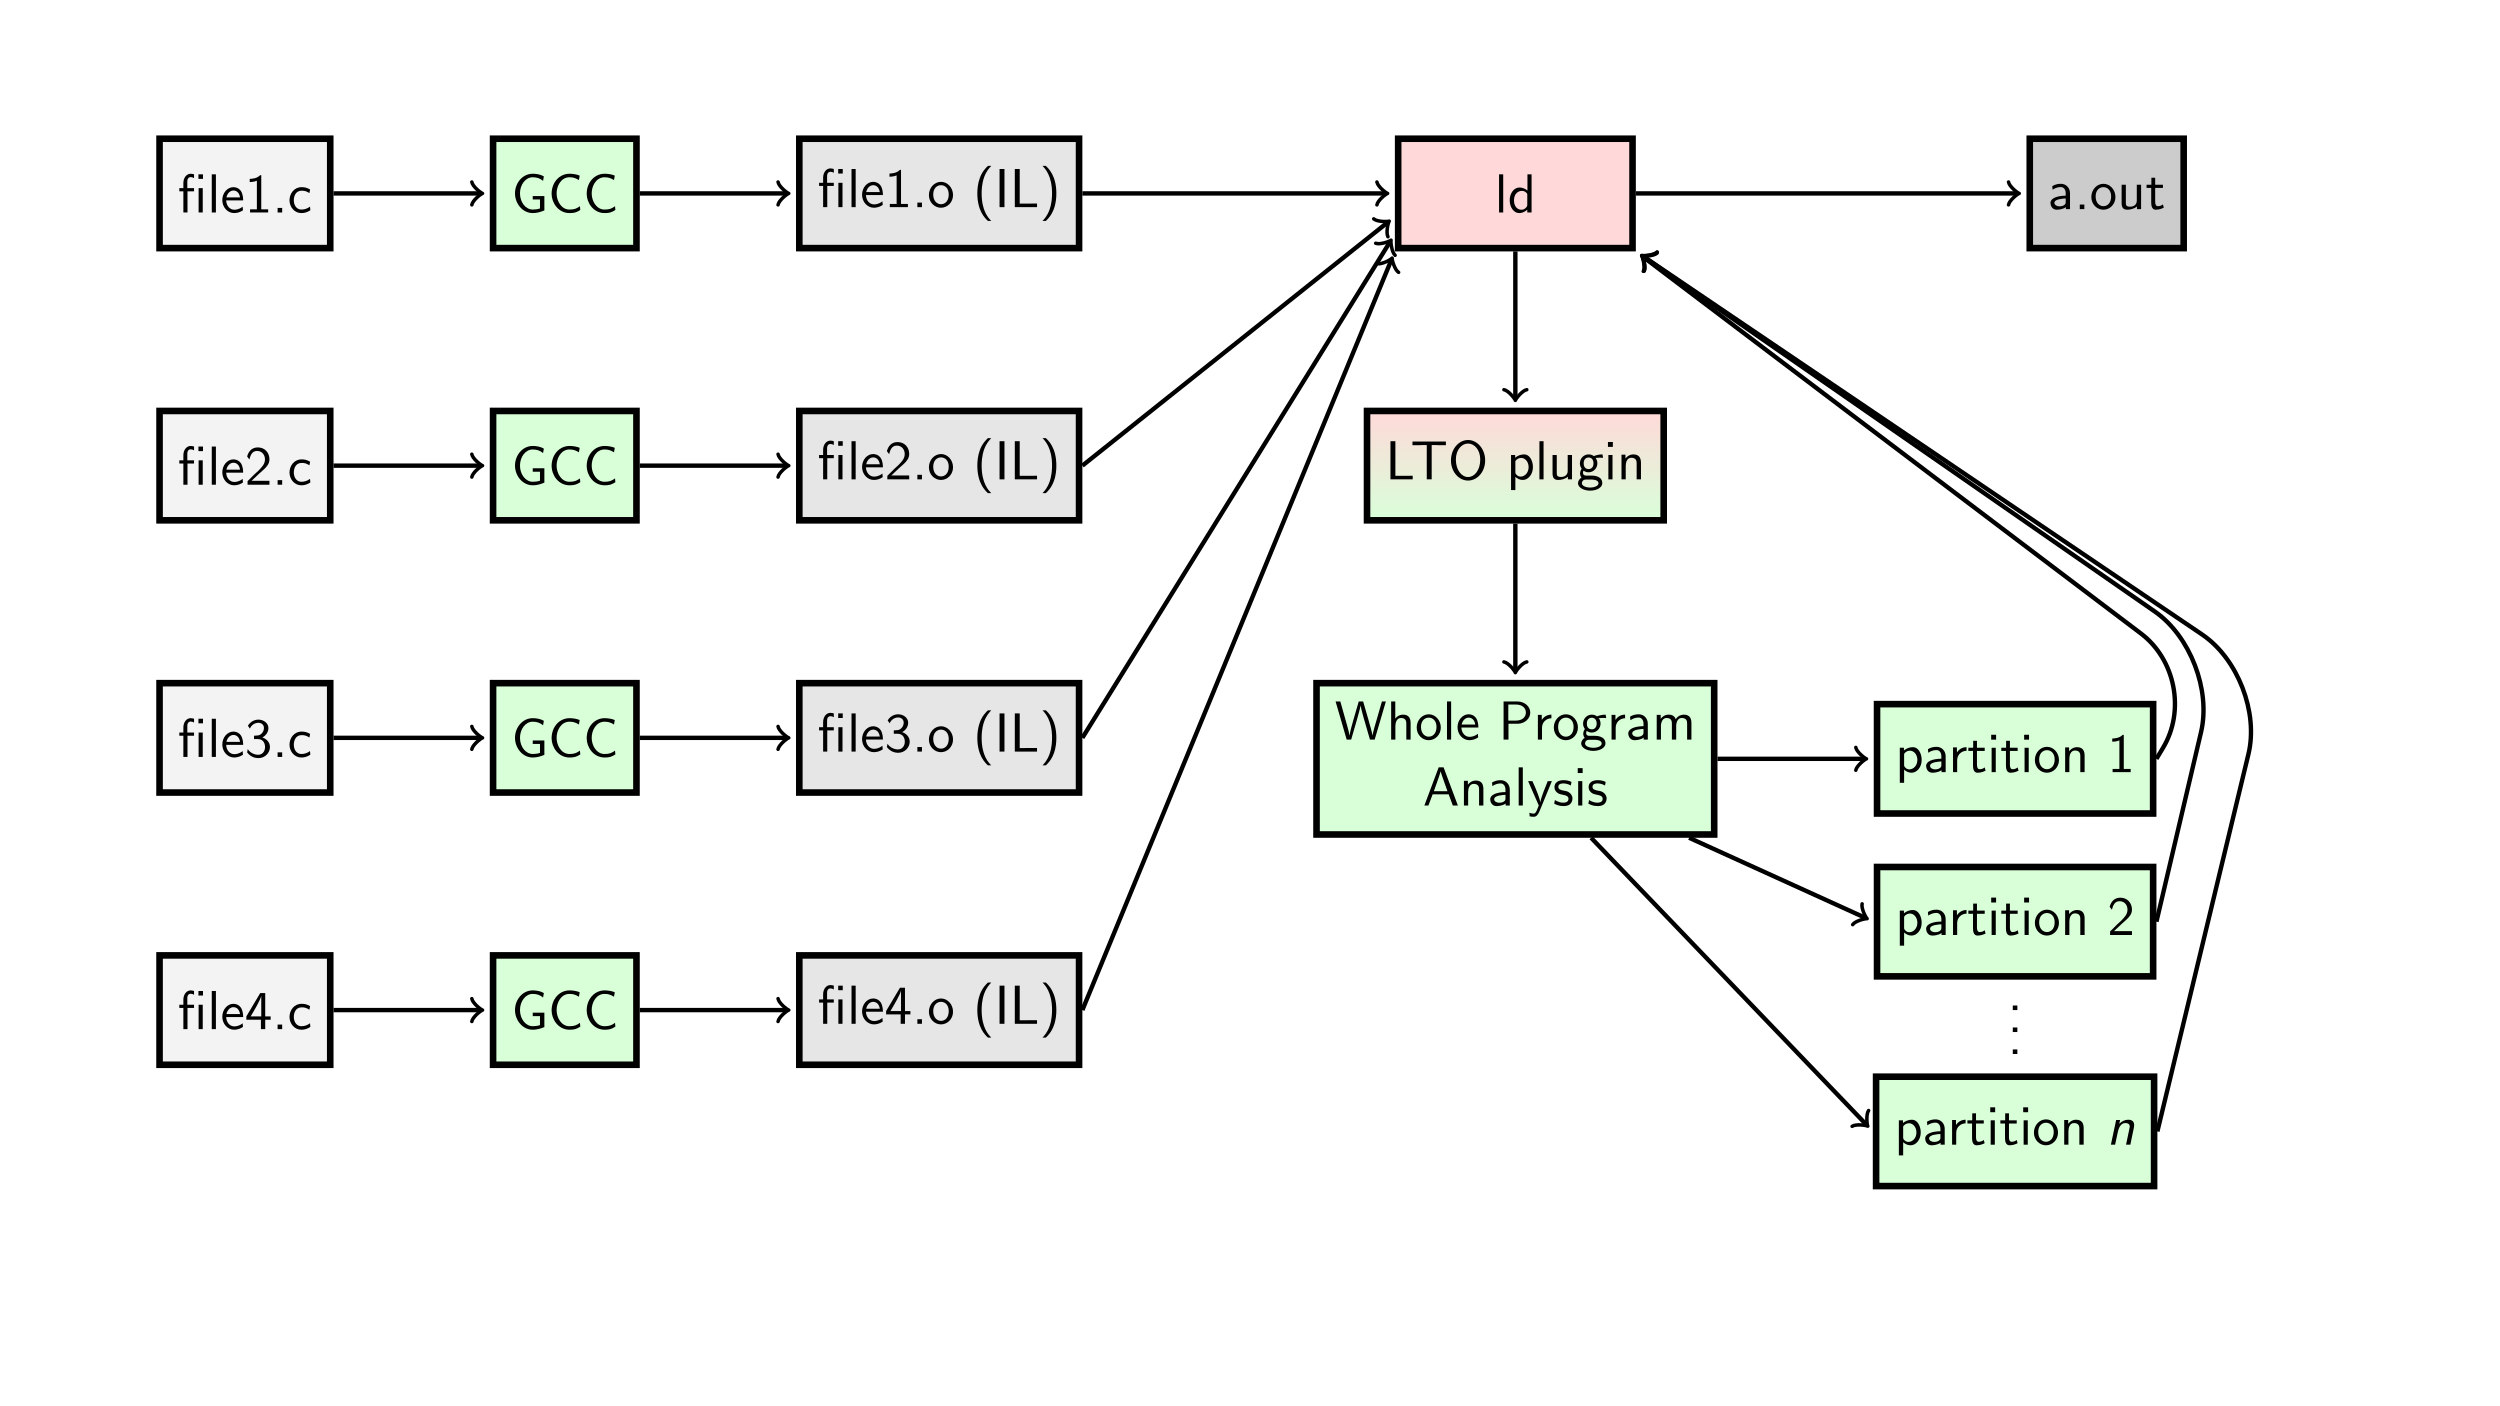 <?xml version="1.0" encoding="UTF-8"?>
<svg xmlns="http://www.w3.org/2000/svg" xmlns:xlink="http://www.w3.org/1999/xlink" width="453.543" height="255.118" viewBox="0 0 453.543 255.118">
<rect x="0" y="0" width="453.543" height="255.118" fill="#808080" stroke="none"/>
<defs>
<g>
<g id="glyph-0-0">
</g>
<g id="glyph-0-1">
<path d="M 4.562 -6.922 L 3.734 -6.922 L 3.734 -6.094 L 4.562 -6.094 Z M 4.516 -4.422 L 3.766 -4.422 L 3.766 0 L 4.516 0 Z M 1.75 -3.844 L 2.938 -3.844 L 2.938 -4.422 L 1.719 -4.422 L 1.719 -5.625 C 1.719 -6.266 2.078 -6.422 2.328 -6.422 C 2.547 -6.422 2.766 -6.344 2.938 -6.234 L 2.938 -6.922 C 2.875 -6.938 2.625 -7.031 2.328 -7.031 C 1.594 -7.031 1 -6.328 1 -5.328 L 1 -4.422 L 0.266 -4.422 L 0.266 -3.844 L 1 -3.844 L 1 0 L 1.75 0 Z M 1.75 -3.844 "/>
</g>
<g id="glyph-0-2">
<path d="M 1.562 -6.922 L 0.812 -6.922 L 0.812 0 L 1.562 0 Z M 1.562 -6.922 "/>
</g>
<g id="glyph-0-3">
<path d="M 4.125 -2.188 C 4.125 -2.516 4.109 -3.266 3.734 -3.875 C 3.312 -4.484 2.719 -4.594 2.359 -4.594 C 1.25 -4.594 0.344 -3.531 0.344 -2.25 C 0.344 -0.938 1.312 0.109 2.5 0.109 C 3.125 0.109 3.703 -0.125 4.094 -0.406 L 4.031 -1.062 C 3.406 -0.531 2.734 -0.5 2.516 -0.5 C 1.719 -0.5 1.078 -1.203 1.047 -2.188 Z M 1.094 -2.734 C 1.25 -3.484 1.781 -3.984 2.359 -3.984 C 2.875 -3.984 3.422 -3.656 3.562 -2.734 Z M 1.094 -2.734 "/>
</g>
<g id="glyph-0-4">
<path d="M 2.984 -6.766 L 2.781 -6.766 C 2.188 -6.156 1.359 -6.125 0.891 -6.094 L 0.891 -5.516 C 1.219 -5.531 1.688 -5.547 2.188 -5.766 L 2.188 -0.578 L 0.953 -0.578 L 0.953 0 L 4.234 0 L 4.234 -0.578 L 2.984 -0.578 Z M 2.984 -6.766 "/>
</g>
<g id="glyph-0-5">
<path d="M 1.797 -0.828 L 0.969 -0.828 L 0.969 0 L 1.797 0 Z M 1.797 -0.828 "/>
</g>
<g id="glyph-0-6">
<path d="M 4.094 -4.172 C 3.5 -4.5 3.156 -4.594 2.547 -4.594 C 1.172 -4.594 0.359 -3.391 0.359 -2.219 C 0.359 -0.984 1.266 0.109 2.516 0.109 C 3.047 0.109 3.594 -0.031 4.141 -0.406 L 4.078 -1.062 C 3.562 -0.672 3.031 -0.531 2.516 -0.531 C 1.688 -0.531 1.141 -1.25 1.141 -2.219 C 1.141 -3 1.5 -3.953 2.562 -3.953 C 3.078 -3.953 3.422 -3.875 3.969 -3.516 Z M 4.094 -4.172 "/>
</g>
<g id="glyph-0-7">
<path d="M 1.734 -1.875 L 0.5 -0.641 L 0.5 0 L 4.469 0 L 4.469 -0.703 L 2.656 -0.703 C 2.547 -0.703 2.422 -0.703 2.297 -0.703 L 1.219 -0.703 C 1.531 -0.984 2.297 -1.719 2.609 -2.016 C 2.797 -2.188 3.297 -2.609 3.484 -2.797 C 3.938 -3.234 4.469 -3.766 4.469 -4.609 C 4.469 -5.766 3.672 -6.766 2.359 -6.766 C 1.219 -6.766 0.656 -5.984 0.422 -5.125 C 0.531 -4.953 0.594 -4.891 0.609 -4.859 C 0.625 -4.844 0.734 -4.719 0.828 -4.578 C 1.031 -5.344 1.312 -6.125 2.219 -6.125 C 3.156 -6.125 3.656 -5.375 3.656 -4.594 C 3.656 -3.75 3.094 -3.188 2.5 -2.578 Z M 1.734 -1.875 "/>
</g>
<g id="glyph-0-8">
<path d="M 0.922 -5.125 C 1.203 -5.828 1.859 -6.188 2.469 -6.188 C 2.984 -6.188 3.469 -5.875 3.469 -5.25 C 3.469 -4.641 3.062 -4.047 2.453 -3.906 C 2.391 -3.891 2.375 -3.891 1.672 -3.844 L 1.672 -3.234 L 2.375 -3.234 C 3.453 -3.234 3.672 -2.297 3.672 -1.797 C 3.672 -1.031 3.203 -0.391 2.438 -0.391 C 1.75 -0.391 0.969 -0.734 0.531 -1.422 L 0.422 -0.812 C 1.141 0.125 2.062 0.219 2.469 0.219 C 3.672 0.219 4.562 -0.75 4.562 -1.797 C 4.562 -2.703 3.859 -3.312 3.188 -3.531 C 3.938 -3.938 4.281 -4.609 4.281 -5.25 C 4.281 -6.094 3.453 -6.766 2.469 -6.766 C 1.703 -6.766 0.984 -6.359 0.562 -5.656 Z M 0.922 -5.125 "/>
</g>
<g id="glyph-0-9">
<path d="M 3.703 -1.703 L 4.688 -1.703 L 4.688 -2.312 L 3.703 -2.312 L 3.703 -6.547 L 2.797 -6.547 L 0.281 -2.312 L 0.281 -1.703 L 2.922 -1.703 L 2.922 0 L 3.703 0 Z M 1.062 -2.312 C 1.578 -3.172 2.984 -5.531 2.984 -6.094 L 2.984 -2.312 Z M 1.062 -2.312 "/>
</g>
<g id="glyph-0-10">
<path d="M 5.984 -2.984 L 3.875 -2.984 L 3.875 -2.359 L 5.188 -2.359 L 5.188 -0.734 C 4.797 -0.594 4.312 -0.531 3.891 -0.531 C 2.578 -0.531 1.562 -1.859 1.562 -3.469 C 1.562 -5.031 2.547 -6.391 3.875 -6.391 C 4.672 -6.391 5.25 -6.156 5.75 -5.734 L 5.891 -6.547 C 5.328 -6.891 4.562 -7.031 3.891 -7.031 C 1.969 -7.031 0.656 -5.297 0.656 -3.469 C 0.656 -1.656 1.984 0.109 3.891 0.109 C 4.641 0.109 5.312 -0.094 5.984 -0.375 Z M 5.984 -2.984 "/>
</g>
<g id="glyph-0-11">
<path d="M 5.797 -1.141 C 5.219 -0.75 4.875 -0.531 3.891 -0.531 C 2.453 -0.531 1.562 -2.031 1.562 -3.469 C 1.562 -4.828 2.375 -6.391 3.906 -6.391 C 4.609 -6.391 5.062 -6.219 5.609 -5.875 L 5.75 -6.688 C 5.328 -6.891 4.562 -7.031 3.922 -7.031 C 2.078 -7.031 0.656 -5.469 0.656 -3.375 C 0.656 -1.797 1.844 0.109 3.922 0.109 C 4.828 0.109 5.219 -0.047 5.859 -0.453 Z M 5.797 -1.141 "/>
</g>
<g id="glyph-0-12">
<path d="M 4.672 -2.188 C 4.672 -3.531 3.672 -4.594 2.5 -4.594 C 1.266 -4.594 0.297 -3.5 0.297 -2.188 C 0.297 -0.875 1.312 0.109 2.484 0.109 C 3.672 0.109 4.672 -0.891 4.672 -2.188 Z M 2.484 -0.531 C 1.797 -0.531 1.078 -1.094 1.078 -2.297 C 1.078 -3.5 1.828 -3.984 2.484 -3.984 C 3.188 -3.984 3.891 -3.469 3.891 -2.297 C 3.891 -1.109 3.219 -0.531 2.484 -0.531 Z M 2.484 -0.531 "/>
</g>
<g id="glyph-0-13">
<path d="M 2.703 -7.484 C 2.375 -7.172 1.719 -6.562 1.25 -5.344 C 0.859 -4.281 0.781 -3.219 0.781 -2.5 C 0.781 0.734 2.219 2.047 2.703 2.5 L 3.312 2.5 C 2.828 2.016 1.562 0.734 1.562 -2.5 C 1.562 -3.047 1.594 -4.219 2 -5.391 C 2.406 -6.547 2.984 -7.141 3.312 -7.484 Z M 2.703 -7.484 "/>
</g>
<g id="glyph-0-14">
<path d="M 1.828 -6.922 L 0.938 -6.922 L 0.938 0 L 1.828 0 Z M 1.828 -6.922 "/>
</g>
<g id="glyph-0-15">
<path d="M 1.828 -6.922 L 0.938 -6.922 L 0.938 0 L 4.969 0 L 4.969 -0.656 C 4.094 -0.641 3.203 -0.641 2.312 -0.641 L 1.828 -0.641 Z M 1.828 -6.922 "/>
</g>
<g id="glyph-0-16">
<path d="M 1.172 2.5 C 1.484 2.188 2.156 1.578 2.609 0.359 C 3.016 -0.703 3.078 -1.766 3.078 -2.5 C 3.078 -5.719 1.641 -7.031 1.172 -7.484 L 0.562 -7.484 C 1.031 -7 2.297 -5.719 2.297 -2.5 C 2.297 -1.938 2.266 -0.766 1.859 0.406 C 1.453 1.562 0.891 2.156 0.562 2.5 Z M 1.172 2.5 "/>
</g>
<g id="glyph-0-17">
<path d="M 4.328 -6.922 L 3.578 -6.922 L 3.578 -3.984 C 3.047 -4.422 2.5 -4.531 2.125 -4.531 C 1.141 -4.531 0.359 -3.5 0.359 -2.219 C 0.359 -0.906 1.125 0.109 2.078 0.109 C 2.406 0.109 2.984 0.016 3.547 -0.516 L 3.547 0 L 4.328 0 Z M 3.547 -1.391 C 3.547 -1.25 3.531 -1.062 3.219 -0.781 C 2.984 -0.578 2.734 -0.5 2.484 -0.5 C 1.859 -0.5 1.141 -0.969 1.141 -2.203 C 1.141 -3.516 2 -3.922 2.578 -3.922 C 3.031 -3.922 3.328 -3.703 3.547 -3.375 Z M 3.547 -1.391 "/>
</g>
<g id="glyph-0-18">
<path d="M 3.844 -6.219 L 4.719 -6.219 C 4.844 -6.219 4.969 -6.203 5.078 -6.203 L 6.422 -6.203 L 6.422 -6.859 L 0.359 -6.859 L 0.359 -6.203 L 1.688 -6.203 C 1.812 -6.203 1.938 -6.219 2.047 -6.219 L 2.953 -6.219 L 2.953 0 L 3.844 0 Z M 3.844 -6.219 "/>
</g>
<g id="glyph-0-19">
<path d="M 6.766 -3.438 C 6.766 -5.531 5.328 -7.141 3.672 -7.141 C 1.969 -7.141 0.562 -5.516 0.562 -3.438 C 0.562 -1.328 2.031 0.219 3.656 0.219 C 5.328 0.219 6.766 -1.344 6.766 -3.438 Z M 3.672 -0.422 C 2.5 -0.422 1.453 -1.672 1.453 -3.594 C 1.453 -5.406 2.547 -6.5 3.656 -6.5 C 4.812 -6.5 5.875 -5.375 5.875 -3.594 C 5.875 -1.641 4.812 -0.422 3.672 -0.422 Z M 3.672 -0.422 "/>
</g>
<g id="glyph-0-20">
<path d="M 1.594 -0.453 C 1.906 -0.172 2.344 0.109 2.938 0.109 C 3.906 0.109 4.781 -0.875 4.781 -2.219 C 4.781 -3.422 4.156 -4.531 3.203 -4.531 C 2.609 -4.531 2.031 -4.328 1.562 -3.938 L 1.562 -4.422 L 0.812 -4.422 L 0.812 1.938 L 1.594 1.938 Z M 1.594 -3.312 C 1.828 -3.672 2.219 -3.891 2.656 -3.891 C 3.406 -3.891 4 -3.141 4 -2.219 C 4 -1.203 3.297 -0.5 2.547 -0.5 C 2.156 -0.5 1.891 -0.703 1.688 -0.969 C 1.594 -1.109 1.594 -1.141 1.594 -1.312 Z M 1.594 -3.312 "/>
</g>
<g id="glyph-0-21">
<path d="M 4.344 -4.422 L 3.562 -4.422 L 3.562 -1.531 C 3.562 -0.781 3 -0.438 2.359 -0.438 C 1.656 -0.438 1.578 -0.703 1.578 -1.125 L 1.578 -4.422 L 0.812 -4.422 L 0.812 -1.094 C 0.812 -0.375 1.031 0.109 1.859 0.109 C 2.391 0.109 3.094 -0.047 3.594 -0.484 L 3.594 0 L 4.344 0 Z M 4.344 -4.422 "/>
</g>
<g id="glyph-0-22">
<path d="M 3.516 -3.891 C 3.734 -3.891 4 -3.938 4.25 -3.938 C 4.422 -3.938 4.812 -3.906 4.828 -3.906 L 4.719 -4.531 C 4.031 -4.531 3.453 -4.344 3.156 -4.219 C 2.938 -4.391 2.609 -4.531 2.203 -4.531 C 1.344 -4.531 0.625 -3.812 0.625 -2.906 C 0.625 -2.547 0.75 -2.188 0.953 -1.922 C 0.656 -1.516 0.656 -1.125 0.656 -1.078 C 0.656 -0.812 0.75 -0.531 0.922 -0.312 C 0.406 -0.016 0.281 0.453 0.281 0.703 C 0.281 1.453 1.266 2.047 2.484 2.047 C 3.703 2.047 4.688 1.469 4.688 0.703 C 4.688 -0.688 3.031 -0.688 2.641 -0.688 L 1.766 -0.688 C 1.641 -0.688 1.188 -0.688 1.188 -1.219 C 1.188 -1.328 1.219 -1.484 1.297 -1.578 C 1.5 -1.422 1.828 -1.281 2.203 -1.281 C 3.094 -1.281 3.797 -2.031 3.797 -2.906 C 3.797 -3.391 3.578 -3.766 3.469 -3.906 Z M 2.203 -1.859 C 1.828 -1.859 1.312 -2.078 1.312 -2.906 C 1.312 -3.734 1.828 -3.969 2.203 -3.969 C 2.625 -3.969 3.094 -3.688 3.094 -2.906 C 3.094 -2.141 2.625 -1.859 2.203 -1.859 Z M 2.656 0.031 C 2.875 0.031 4 0.031 4 0.719 C 4 1.156 3.312 1.484 2.5 1.484 C 1.688 1.484 0.984 1.172 0.984 0.703 C 0.984 0.672 0.984 0.031 1.75 0.031 Z M 2.656 0.031 "/>
</g>
<g id="glyph-0-23">
<path d="M 1.625 -6.781 L 0.734 -6.781 L 0.734 -5.891 L 1.625 -5.891 Z M 1.562 -4.422 L 0.812 -4.422 L 0.812 0 L 1.562 0 Z M 1.562 -4.422 "/>
</g>
<g id="glyph-0-24">
<path d="M 4.344 -2.969 C 4.344 -3.625 4.188 -4.531 2.969 -4.531 C 2.078 -4.531 1.578 -3.859 1.531 -3.781 L 1.531 -4.484 L 0.812 -4.484 L 0.812 0 L 1.578 0 L 1.578 -2.438 C 1.578 -3.094 1.828 -3.922 2.594 -3.922 C 3.547 -3.922 3.562 -3.219 3.562 -2.906 L 3.562 0 L 4.344 0 Z M 4.344 -2.969 "/>
</g>
<g id="glyph-0-25">
<path d="M 9.266 -6.922 L 8.547 -6.922 L 7.641 -3.781 C 7.375 -2.906 6.891 -1.219 6.844 -0.719 C 6.844 -0.734 6.781 -1.25 6.125 -3.516 L 5.141 -6.922 L 4.344 -6.922 L 3.438 -3.812 C 3.219 -3.047 2.719 -1.297 2.672 -0.734 L 2.656 -0.734 C 2.625 -1.141 2.359 -2.109 2.266 -2.438 L 1.797 -4.109 L 1 -6.922 L 0.141 -6.922 L 2.156 0 L 2.969 0 L 3.969 -3.453 C 4.172 -4.188 4.609 -5.672 4.672 -6.188 C 4.719 -5.891 4.953 -4.938 5.219 -4 L 6.375 0 L 7.234 0 Z M 9.266 -6.922 "/>
</g>
<g id="glyph-0-26">
<path d="M 4.344 -2.969 C 4.344 -3.625 4.188 -4.531 2.969 -4.531 C 2.359 -4.531 1.875 -4.234 1.562 -3.812 L 1.562 -6.922 L 0.812 -6.922 L 0.812 0 L 1.578 0 L 1.578 -2.438 C 1.578 -3.094 1.828 -3.922 2.594 -3.922 C 3.547 -3.922 3.562 -3.219 3.562 -2.906 L 3.562 0 L 4.344 0 Z M 4.344 -2.969 "/>
</g>
<g id="glyph-0-27">
<path d="M 3.516 -2.875 C 4.75 -2.875 5.797 -3.781 5.797 -4.906 C 5.797 -5.969 4.812 -6.922 3.438 -6.922 L 0.953 -6.922 L 0.953 0 L 1.844 0 L 1.844 -2.875 Z M 3.219 -6.359 C 4.312 -6.359 5 -5.75 5 -4.906 C 5 -4.109 4.359 -3.453 3.219 -3.453 L 1.812 -3.453 L 1.812 -6.359 Z M 3.219 -6.359 "/>
</g>
<g id="glyph-0-28">
<path d="M 1.562 -2.141 C 1.562 -3.125 2.281 -3.844 3.266 -3.875 L 3.266 -4.531 C 2.375 -4.531 1.828 -4.031 1.516 -3.578 L 1.516 -4.484 L 0.812 -4.484 L 0.812 0 L 1.562 0 Z M 1.562 -2.141 "/>
</g>
<g id="glyph-0-29">
<path d="M 3.984 -2.875 C 3.984 -3.891 3.25 -4.594 2.328 -4.594 C 1.688 -4.594 1.234 -4.438 0.766 -4.172 L 0.828 -3.516 C 1.344 -3.875 1.844 -4 2.328 -4 C 2.797 -4 3.203 -3.609 3.203 -2.875 L 3.203 -2.438 C 1.703 -2.422 0.438 -2 0.438 -1.125 C 0.438 -0.703 0.703 0.109 1.578 0.109 C 1.719 0.109 2.656 0.094 3.234 -0.359 L 3.234 0 L 3.984 0 Z M 3.203 -1.312 C 3.203 -1.125 3.203 -0.875 2.859 -0.688 C 2.578 -0.516 2.188 -0.5 2.078 -0.5 C 1.609 -0.5 1.156 -0.734 1.156 -1.141 C 1.156 -1.844 2.766 -1.906 3.203 -1.938 Z M 3.203 -1.312 "/>
</g>
<g id="glyph-0-30">
<path d="M 7.109 -2.969 C 7.109 -3.641 6.953 -4.531 5.734 -4.531 C 5.141 -4.531 4.625 -4.25 4.25 -3.719 C 4 -4.469 3.297 -4.531 2.984 -4.531 C 2.266 -4.531 1.797 -4.125 1.531 -3.766 L 1.531 -4.484 L 0.812 -4.484 L 0.812 0 L 1.578 0 L 1.578 -2.438 C 1.578 -3.125 1.859 -3.922 2.594 -3.922 C 3.516 -3.922 3.562 -3.281 3.562 -2.906 L 3.562 0 L 4.344 0 L 4.344 -2.438 C 4.344 -3.125 4.609 -3.922 5.359 -3.922 C 6.281 -3.922 6.328 -3.281 6.328 -2.906 L 6.328 0 L 7.109 0 Z M 7.109 -2.969 "/>
</g>
<g id="glyph-0-31">
<path d="M 3.766 -6.922 L 2.875 -6.922 L 0.281 0 L 1.016 0 L 1.781 -2.031 L 4.688 -2.031 L 5.438 0 L 6.359 0 Z M 4.469 -2.594 L 2 -2.594 L 2.641 -4.391 C 2.844 -4.984 3.156 -5.828 3.234 -6.203 C 3.266 -6.062 3.328 -5.812 3.562 -5.156 Z M 4.469 -2.594 "/>
</g>
<g id="glyph-0-32">
<path d="M 4.453 -4.422 L 3.703 -4.422 C 2.406 -1.25 2.375 -0.797 2.375 -0.562 L 2.359 -0.562 C 2.297 -1.234 1.5 -3.094 1.469 -3.188 L 0.922 -4.422 L 0.141 -4.422 L 2.078 0 C 1.953 0.312 1.75 0.812 1.719 0.891 C 1.453 1.469 1.281 1.469 1.141 1.469 C 0.984 1.469 0.672 1.438 0.375 1.312 L 0.422 1.969 C 0.641 2.016 0.922 2.047 1.141 2.047 C 1.5 2.047 1.859 1.922 2.266 0.906 Z M 4.453 -4.422 "/>
</g>
<g id="glyph-0-33">
<path d="M 3.422 -4.281 C 2.906 -4.516 2.5 -4.594 1.984 -4.594 C 1.734 -4.594 0.328 -4.594 0.328 -3.297 C 0.328 -2.797 0.625 -2.484 0.875 -2.297 C 1.172 -2.078 1.391 -2.031 1.938 -1.922 C 2.297 -1.859 2.875 -1.734 2.875 -1.203 C 2.875 -0.516 2.094 -0.516 1.938 -0.516 C 1.141 -0.516 0.578 -0.891 0.406 -1 L 0.281 -0.328 C 0.594 -0.172 1.141 0.109 1.953 0.109 C 2.141 0.109 2.688 0.109 3.109 -0.203 C 3.422 -0.453 3.594 -0.844 3.594 -1.281 C 3.594 -1.828 3.219 -2.156 3.203 -2.188 C 2.812 -2.547 2.547 -2.609 2.047 -2.688 C 1.5 -2.797 1.031 -2.906 1.031 -3.391 C 1.031 -4 1.75 -4 1.891 -4 C 2.203 -4 2.734 -3.969 3.297 -3.625 Z M 3.422 -4.281 "/>
</g>
<g id="glyph-0-34">
<path d="M 1.75 -3.844 L 3.156 -3.844 L 3.156 -4.422 L 1.75 -4.422 L 1.75 -5.688 L 1.062 -5.688 L 1.062 -4.422 L 0.188 -4.422 L 0.188 -3.844 L 1.031 -3.844 L 1.031 -1.188 C 1.031 -0.594 1.172 0.109 1.859 0.109 C 2.547 0.109 3.062 -0.141 3.312 -0.266 L 3.156 -0.859 C 2.891 -0.641 2.578 -0.531 2.25 -0.531 C 1.891 -0.531 1.75 -0.828 1.75 -1.359 Z M 1.75 -3.844 "/>
</g>
<g id="glyph-1-0">
</g>
<g id="glyph-1-1">
<path d="M 4.969 -3.031 C 5.031 -3.312 5.031 -3.391 5.031 -3.531 C 5.031 -4.141 4.734 -4.531 3.938 -4.531 C 3.312 -4.531 2.75 -4.234 2.328 -3.781 L 2.484 -4.484 L 1.766 -4.484 L 0.812 0 L 1.578 0 L 2.062 -2.266 C 2.297 -3.359 2.766 -3.922 3.422 -3.922 C 3.891 -3.922 4.234 -3.766 4.234 -3.266 C 4.234 -3.234 4.203 -3.078 4.203 -3.062 L 3.562 0 L 4.344 0 Z M 4.969 -3.031 "/>
</g>
</g>
<clipPath id="clip-0">
<path clip-rule="nonzero" d="M 0 0 L 453.543 0 L 453.543 255.117 L 0 255.117 Z M 0 0 "/>
</clipPath>
<clipPath id="clip-1">
<path clip-rule="nonzero" d="M 248 75 L 301.824 75 L 301.824 94 L 248 94 Z M 248 75 "/>
</clipPath>
<linearGradient id="linear-pattern-0" gradientUnits="userSpaceOnUse" x1="0" y1="25.003" x2="0" y2="74.997" gradientTransform="matrix(1.077, 0, 0, -0.397, 221.08, 104.32)">
<stop offset="0" stop-color="rgb(85.001%, 99.998%, 84.999%)" stop-opacity="1"/>
<stop offset="0.016" stop-color="rgb(85.117%, 99.881%, 84.999%)" stop-opacity="1"/>
<stop offset="0.031" stop-color="rgb(85.352%, 99.646%, 84.999%)" stop-opacity="1"/>
<stop offset="0.047" stop-color="rgb(85.585%, 99.413%, 84.999%)" stop-opacity="1"/>
<stop offset="0.062" stop-color="rgb(85.82%, 99.178%, 84.999%)" stop-opacity="1"/>
<stop offset="0.078" stop-color="rgb(86.053%, 98.944%, 84.999%)" stop-opacity="1"/>
<stop offset="0.094" stop-color="rgb(86.288%, 98.709%, 84.999%)" stop-opacity="1"/>
<stop offset="0.109" stop-color="rgb(86.523%, 98.476%, 84.999%)" stop-opacity="1"/>
<stop offset="0.125" stop-color="rgb(86.757%, 98.241%, 84.999%)" stop-opacity="1"/>
<stop offset="0.141" stop-color="rgb(86.992%, 98.006%, 84.999%)" stop-opacity="1"/>
<stop offset="0.156" stop-color="rgb(87.225%, 97.772%, 84.999%)" stop-opacity="1"/>
<stop offset="0.172" stop-color="rgb(87.46%, 97.537%, 84.999%)" stop-opacity="1"/>
<stop offset="0.188" stop-color="rgb(87.695%, 97.304%, 84.999%)" stop-opacity="1"/>
<stop offset="0.203" stop-color="rgb(87.929%, 97.069%, 84.999%)" stop-opacity="1"/>
<stop offset="0.219" stop-color="rgb(88.164%, 96.834%, 84.999%)" stop-opacity="1"/>
<stop offset="0.234" stop-color="rgb(88.397%, 96.6%, 84.999%)" stop-opacity="1"/>
<stop offset="0.25" stop-color="rgb(88.632%, 96.365%, 84.999%)" stop-opacity="1"/>
<stop offset="0.266" stop-color="rgb(88.866%, 96.132%, 84.999%)" stop-opacity="1"/>
<stop offset="0.281" stop-color="rgb(89.101%, 95.897%, 84.999%)" stop-opacity="1"/>
<stop offset="0.297" stop-color="rgb(89.336%, 95.663%, 84.999%)" stop-opacity="1"/>
<stop offset="0.312" stop-color="rgb(89.569%, 95.428%, 84.999%)" stop-opacity="1"/>
<stop offset="0.328" stop-color="rgb(89.804%, 95.193%, 84.999%)" stop-opacity="1"/>
<stop offset="0.344" stop-color="rgb(90.038%, 94.96%, 84.999%)" stop-opacity="1"/>
<stop offset="0.359" stop-color="rgb(90.273%, 94.725%, 84.999%)" stop-opacity="1"/>
<stop offset="0.375" stop-color="rgb(90.508%, 94.492%, 84.999%)" stop-opacity="1"/>
<stop offset="0.391" stop-color="rgb(90.741%, 94.257%, 84.999%)" stop-opacity="1"/>
<stop offset="0.406" stop-color="rgb(90.976%, 94.022%, 84.999%)" stop-opacity="1"/>
<stop offset="0.422" stop-color="rgb(91.209%, 93.788%, 84.999%)" stop-opacity="1"/>
<stop offset="0.438" stop-color="rgb(91.444%, 93.553%, 84.999%)" stop-opacity="1"/>
<stop offset="0.453" stop-color="rgb(91.678%, 93.32%, 84.999%)" stop-opacity="1"/>
<stop offset="0.469" stop-color="rgb(91.913%, 93.085%, 84.999%)" stop-opacity="1"/>
<stop offset="0.484" stop-color="rgb(92.148%, 92.851%, 84.999%)" stop-opacity="1"/>
<stop offset="0.5" stop-color="rgb(92.381%, 92.616%, 84.999%)" stop-opacity="1"/>
<stop offset="0.516" stop-color="rgb(92.616%, 92.381%, 84.999%)" stop-opacity="1"/>
<stop offset="0.531" stop-color="rgb(92.85%, 92.148%, 84.999%)" stop-opacity="1"/>
<stop offset="0.547" stop-color="rgb(93.085%, 91.913%, 84.999%)" stop-opacity="1"/>
<stop offset="0.562" stop-color="rgb(93.318%, 91.679%, 84.999%)" stop-opacity="1"/>
<stop offset="0.578" stop-color="rgb(93.553%, 91.444%, 84.999%)" stop-opacity="1"/>
<stop offset="0.594" stop-color="rgb(93.788%, 91.211%, 84.999%)" stop-opacity="1"/>
<stop offset="0.609" stop-color="rgb(94.022%, 90.976%, 84.999%)" stop-opacity="1"/>
<stop offset="0.625" stop-color="rgb(94.257%, 90.741%, 84.999%)" stop-opacity="1"/>
<stop offset="0.641" stop-color="rgb(94.49%, 90.508%, 84.999%)" stop-opacity="1"/>
<stop offset="0.656" stop-color="rgb(94.725%, 90.273%, 84.999%)" stop-opacity="1"/>
<stop offset="0.672" stop-color="rgb(94.96%, 90.039%, 84.999%)" stop-opacity="1"/>
<stop offset="0.688" stop-color="rgb(95.193%, 89.804%, 84.999%)" stop-opacity="1"/>
<stop offset="0.703" stop-color="rgb(95.428%, 89.569%, 84.999%)" stop-opacity="1"/>
<stop offset="0.719" stop-color="rgb(95.662%, 89.336%, 84.999%)" stop-opacity="1"/>
<stop offset="0.734" stop-color="rgb(95.897%, 89.101%, 84.999%)" stop-opacity="1"/>
<stop offset="0.75" stop-color="rgb(96.13%, 88.867%, 84.999%)" stop-opacity="1"/>
<stop offset="0.766" stop-color="rgb(96.365%, 88.632%, 84.999%)" stop-opacity="1"/>
<stop offset="0.781" stop-color="rgb(96.6%, 88.399%, 84.999%)" stop-opacity="1"/>
<stop offset="0.797" stop-color="rgb(96.834%, 88.164%, 84.999%)" stop-opacity="1"/>
<stop offset="0.812" stop-color="rgb(97.069%, 87.929%, 84.999%)" stop-opacity="1"/>
<stop offset="0.828" stop-color="rgb(97.302%, 87.695%, 84.999%)" stop-opacity="1"/>
<stop offset="0.844" stop-color="rgb(97.537%, 87.46%, 84.999%)" stop-opacity="1"/>
<stop offset="0.859" stop-color="rgb(97.772%, 87.227%, 84.999%)" stop-opacity="1"/>
<stop offset="0.875" stop-color="rgb(98.006%, 86.992%, 84.999%)" stop-opacity="1"/>
<stop offset="0.891" stop-color="rgb(98.241%, 86.757%, 84.999%)" stop-opacity="1"/>
<stop offset="0.906" stop-color="rgb(98.474%, 86.523%, 84.999%)" stop-opacity="1"/>
<stop offset="0.922" stop-color="rgb(98.709%, 86.288%, 84.999%)" stop-opacity="1"/>
<stop offset="0.938" stop-color="rgb(98.943%, 86.055%, 84.999%)" stop-opacity="1"/>
<stop offset="0.953" stop-color="rgb(99.178%, 85.82%, 84.999%)" stop-opacity="1"/>
<stop offset="0.969" stop-color="rgb(99.413%, 85.587%, 84.999%)" stop-opacity="1"/>
<stop offset="0.984" stop-color="rgb(99.646%, 85.352%, 84.999%)" stop-opacity="1"/>
<stop offset="1" stop-color="rgb(99.881%, 85.117%, 84.999%)" stop-opacity="1"/>
</linearGradient>
</defs>
<g clip-path="url(#clip-0)">
<path fill-rule="nonzero" fill="rgb(100%, 100%, 100%)" fill-opacity="1" d="M 0 255.117 L 453.543 255.117 L 453.543 0 L 0 0 Z M 0 255.117 "/>
</g>
<path fill-rule="nonzero" fill="rgb(95%, 95%, 95%)" fill-opacity="1" stroke-width="1.196" stroke-linecap="butt" stroke-linejoin="miter" stroke="rgb(0%, 0%, 0%)" stroke-opacity="1" stroke-miterlimit="10" d="M -15.482 -9.922 L 15.483 -9.922 L 15.483 9.922 L -15.482 9.922 Z M -15.482 -9.922 " transform="matrix(1, 0, 0, -1, 44.427, 35.09)"/>
<g fill="rgb(0%, 0%, 0%)" fill-opacity="1">
<use xlink:href="#glyph-0-1" x="32.265" y="38.549"/>
<use xlink:href="#glyph-0-2" x="37.606" y="38.549"/>
<use xlink:href="#glyph-0-3" x="39.986" y="38.549"/>
<use xlink:href="#glyph-0-4" x="44.413" y="38.549"/>
<use xlink:href="#glyph-0-5" x="49.395" y="38.549"/>
<use xlink:href="#glyph-0-6" x="52.162" y="38.549"/>
</g>
<path fill-rule="nonzero" fill="rgb(95%, 95%, 95%)" fill-opacity="1" stroke-width="1.196" stroke-linecap="butt" stroke-linejoin="miter" stroke="rgb(0%, 0%, 0%)" stroke-opacity="1" stroke-miterlimit="10" d="M -15.482 -59.305 L 15.483 -59.305 L 15.483 -39.465 L -15.482 -39.465 Z M -15.482 -59.305 " transform="matrix(1, 0, 0, -1, 44.427, 35.09)"/>
<g fill="rgb(0%, 0%, 0%)" fill-opacity="1">
<use xlink:href="#glyph-0-1" x="32.265" y="87.934"/>
<use xlink:href="#glyph-0-2" x="37.606" y="87.934"/>
<use xlink:href="#glyph-0-3" x="39.986" y="87.934"/>
<use xlink:href="#glyph-0-7" x="44.413" y="87.934"/>
<use xlink:href="#glyph-0-5" x="49.395" y="87.934"/>
<use xlink:href="#glyph-0-6" x="52.162" y="87.934"/>
</g>
<path fill-rule="nonzero" fill="rgb(95%, 95%, 95%)" fill-opacity="1" stroke-width="1.196" stroke-linecap="butt" stroke-linejoin="miter" stroke="rgb(0%, 0%, 0%)" stroke-opacity="1" stroke-miterlimit="10" d="M -15.482 -108.691 L 15.483 -108.691 L 15.483 -88.847 L -15.482 -88.847 Z M -15.482 -108.691 " transform="matrix(1, 0, 0, -1, 44.427, 35.09)"/>
<g fill="rgb(0%, 0%, 0%)" fill-opacity="1">
<use xlink:href="#glyph-0-1" x="32.265" y="137.318"/>
<use xlink:href="#glyph-0-2" x="37.606" y="137.318"/>
<use xlink:href="#glyph-0-3" x="39.986" y="137.318"/>
<use xlink:href="#glyph-0-8" x="44.413" y="137.318"/>
<use xlink:href="#glyph-0-5" x="49.395" y="137.318"/>
<use xlink:href="#glyph-0-6" x="52.162" y="137.318"/>
</g>
<path fill-rule="nonzero" fill="rgb(95%, 95%, 95%)" fill-opacity="1" stroke-width="1.196" stroke-linecap="butt" stroke-linejoin="miter" stroke="rgb(0%, 0%, 0%)" stroke-opacity="1" stroke-miterlimit="10" d="M -15.482 -158.078 L 15.483 -158.078 L 15.483 -138.234 L -15.482 -138.234 Z M -15.482 -158.078 " transform="matrix(1, 0, 0, -1, 44.427, 35.09)"/>
<g fill="rgb(0%, 0%, 0%)" fill-opacity="1">
<use xlink:href="#glyph-0-1" x="32.265" y="186.703"/>
<use xlink:href="#glyph-0-2" x="37.606" y="186.703"/>
<use xlink:href="#glyph-0-3" x="39.986" y="186.703"/>
<use xlink:href="#glyph-0-9" x="44.413" y="186.703"/>
<use xlink:href="#glyph-0-5" x="49.395" y="186.703"/>
<use xlink:href="#glyph-0-6" x="52.162" y="186.703"/>
</g>
<path fill-rule="nonzero" fill="rgb(84.999%, 100%, 84.999%)" fill-opacity="1" stroke-width="1.196" stroke-linecap="butt" stroke-linejoin="miter" stroke="rgb(0%, 0%, 0%)" stroke-opacity="1" stroke-miterlimit="10" d="M 45.026 -9.922 L 71.038 -9.922 L 71.038 9.922 L 45.026 9.922 Z M 45.026 -9.922 " transform="matrix(1, 0, 0, -1, 44.427, 35.09)"/>
<g fill="rgb(0%, 0%, 0%)" fill-opacity="1">
<use xlink:href="#glyph-0-10" x="92.773" y="38.549"/>
<use xlink:href="#glyph-0-11" x="99.415" y="38.549"/>
<use xlink:href="#glyph-0-11" x="105.78" y="38.549"/>
</g>
<path fill="none" stroke-width="0.797" stroke-linecap="butt" stroke-linejoin="miter" stroke="rgb(0%, 0%, 0%)" stroke-opacity="1" stroke-miterlimit="10" d="M 16.081 0 L 42.725 0 " transform="matrix(1, 0, 0, -1, 44.427, 35.09)"/>
<path fill="none" stroke-width="0.638" stroke-linecap="round" stroke-linejoin="round" stroke="rgb(0%, 0%, 0%)" stroke-opacity="1" stroke-miterlimit="10" d="M -1.554 2.07 C -1.425 1.297 0.001 0.129 0.388 0 C 0.001 -0.129 -1.425 -1.297 -1.554 -2.074 " transform="matrix(1, 0, 0, -1, 87.151, 35.09)"/>
<path fill-rule="nonzero" fill="rgb(84.999%, 100%, 84.999%)" fill-opacity="1" stroke-width="1.196" stroke-linecap="butt" stroke-linejoin="miter" stroke="rgb(0%, 0%, 0%)" stroke-opacity="1" stroke-miterlimit="10" d="M 45.026 -59.305 L 71.038 -59.305 L 71.038 -39.465 L 45.026 -39.465 Z M 45.026 -59.305 " transform="matrix(1, 0, 0, -1, 44.427, 35.09)"/>
<g fill="rgb(0%, 0%, 0%)" fill-opacity="1">
<use xlink:href="#glyph-0-10" x="92.773" y="87.934"/>
<use xlink:href="#glyph-0-11" x="99.415" y="87.934"/>
<use xlink:href="#glyph-0-11" x="105.78" y="87.934"/>
</g>
<path fill="none" stroke-width="0.797" stroke-linecap="butt" stroke-linejoin="miter" stroke="rgb(0%, 0%, 0%)" stroke-opacity="1" stroke-miterlimit="10" d="M 16.081 -49.387 L 42.725 -49.387 " transform="matrix(1, 0, 0, -1, 44.427, 35.09)"/>
<path fill="none" stroke-width="0.638" stroke-linecap="round" stroke-linejoin="round" stroke="rgb(0%, 0%, 0%)" stroke-opacity="1" stroke-miterlimit="10" d="M -1.554 2.073 C -1.425 1.295 0.001 0.131 0.388 -0.001 C 0.001 -0.13 -1.425 -1.294 -1.554 -2.072 " transform="matrix(1, 0, 0, -1, 87.151, 84.475)"/>
<path fill-rule="nonzero" fill="rgb(84.999%, 100%, 84.999%)" fill-opacity="1" stroke-width="1.196" stroke-linecap="butt" stroke-linejoin="miter" stroke="rgb(0%, 0%, 0%)" stroke-opacity="1" stroke-miterlimit="10" d="M 45.026 -108.691 L 71.038 -108.691 L 71.038 -88.847 L 45.026 -88.847 Z M 45.026 -108.691 " transform="matrix(1, 0, 0, -1, 44.427, 35.09)"/>
<g fill="rgb(0%, 0%, 0%)" fill-opacity="1">
<use xlink:href="#glyph-0-10" x="92.773" y="137.318"/>
<use xlink:href="#glyph-0-11" x="99.415" y="137.318"/>
<use xlink:href="#glyph-0-11" x="105.78" y="137.318"/>
</g>
<path fill="none" stroke-width="0.797" stroke-linecap="butt" stroke-linejoin="miter" stroke="rgb(0%, 0%, 0%)" stroke-opacity="1" stroke-miterlimit="10" d="M 16.081 -98.769 L 42.725 -98.769 " transform="matrix(1, 0, 0, -1, 44.427, 35.09)"/>
<path fill="none" stroke-width="0.638" stroke-linecap="round" stroke-linejoin="round" stroke="rgb(0%, 0%, 0%)" stroke-opacity="1" stroke-miterlimit="10" d="M -1.554 2.071 C -1.425 1.294 0.001 0.13 0.388 0.001 C 0.001 -0.128 -1.425 -1.296 -1.554 -2.073 " transform="matrix(1, 0, 0, -1, 87.151, 133.86)"/>
<path fill-rule="nonzero" fill="rgb(84.999%, 100%, 84.999%)" fill-opacity="1" stroke-width="1.196" stroke-linecap="butt" stroke-linejoin="miter" stroke="rgb(0%, 0%, 0%)" stroke-opacity="1" stroke-miterlimit="10" d="M 45.026 -158.078 L 71.038 -158.078 L 71.038 -138.234 L 45.026 -138.234 Z M 45.026 -158.078 " transform="matrix(1, 0, 0, -1, 44.427, 35.09)"/>
<g fill="rgb(0%, 0%, 0%)" fill-opacity="1">
<use xlink:href="#glyph-0-10" x="92.773" y="186.703"/>
<use xlink:href="#glyph-0-11" x="99.415" y="186.703"/>
<use xlink:href="#glyph-0-11" x="105.78" y="186.703"/>
</g>
<path fill="none" stroke-width="0.797" stroke-linecap="butt" stroke-linejoin="miter" stroke="rgb(0%, 0%, 0%)" stroke-opacity="1" stroke-miterlimit="10" d="M 16.081 -148.156 L 42.725 -148.156 " transform="matrix(1, 0, 0, -1, 44.427, 35.09)"/>
<path fill="none" stroke-width="0.638" stroke-linecap="round" stroke-linejoin="round" stroke="rgb(0%, 0%, 0%)" stroke-opacity="1" stroke-miterlimit="10" d="M -1.554 2.073 C -1.425 1.296 0.001 0.128 0.388 -0.001 C 0.001 -0.13 -1.425 -1.294 -1.554 -2.071 " transform="matrix(1, 0, 0, -1, 87.151, 183.245)"/>
<path fill-rule="nonzero" fill="rgb(89.999%, 89.999%, 89.999%)" fill-opacity="1" stroke-width="1.196" stroke-linecap="butt" stroke-linejoin="miter" stroke="rgb(0%, 0%, 0%)" stroke-opacity="1" stroke-miterlimit="10" d="M 100.581 -9.922 L 151.335 -9.922 L 151.335 9.922 L 100.581 9.922 Z M 100.581 -9.922 " transform="matrix(1, 0, 0, -1, 44.427, 35.09)"/>
<g fill="rgb(0%, 0%, 0%)" fill-opacity="1">
<use xlink:href="#glyph-0-1" x="148.328" y="37.581"/>
<use xlink:href="#glyph-0-2" x="153.669" y="37.581"/>
<use xlink:href="#glyph-0-3" x="156.049" y="37.581"/>
<use xlink:href="#glyph-0-4" x="160.476" y="37.581"/>
<use xlink:href="#glyph-0-5" x="165.458" y="37.581"/>
<use xlink:href="#glyph-0-12" x="168.225" y="37.581"/>
</g>
<g fill="rgb(0%, 0%, 0%)" fill-opacity="1">
<use xlink:href="#glyph-0-13" x="176.524" y="37.581"/>
<use xlink:href="#glyph-0-14" x="180.399" y="37.581"/>
<use xlink:href="#glyph-0-15" x="183.166" y="37.581"/>
<use xlink:href="#glyph-0-16" x="188.563" y="37.581"/>
</g>
<path fill="none" stroke-width="0.797" stroke-linecap="butt" stroke-linejoin="miter" stroke="rgb(0%, 0%, 0%)" stroke-opacity="1" stroke-miterlimit="10" d="M 71.635 0 L 98.28 0 " transform="matrix(1, 0, 0, -1, 44.427, 35.09)"/>
<path fill="none" stroke-width="0.638" stroke-linecap="round" stroke-linejoin="round" stroke="rgb(0%, 0%, 0%)" stroke-opacity="1" stroke-miterlimit="10" d="M -1.555 2.07 C -1.426 1.297 0 0.129 0.387 0 C 0 -0.129 -1.426 -1.297 -1.555 -2.074 " transform="matrix(1, 0, 0, -1, 142.707, 35.09)"/>
<path fill-rule="nonzero" fill="rgb(89.999%, 89.999%, 89.999%)" fill-opacity="1" stroke-width="1.196" stroke-linecap="butt" stroke-linejoin="miter" stroke="rgb(0%, 0%, 0%)" stroke-opacity="1" stroke-miterlimit="10" d="M 100.581 -59.305 L 151.335 -59.305 L 151.335 -39.465 L 100.581 -39.465 Z M 100.581 -59.305 " transform="matrix(1, 0, 0, -1, 44.427, 35.09)"/>
<g fill="rgb(0%, 0%, 0%)" fill-opacity="1">
<use xlink:href="#glyph-0-1" x="148.328" y="86.965"/>
<use xlink:href="#glyph-0-2" x="153.669" y="86.965"/>
<use xlink:href="#glyph-0-3" x="156.049" y="86.965"/>
<use xlink:href="#glyph-0-7" x="160.476" y="86.965"/>
<use xlink:href="#glyph-0-5" x="165.458" y="86.965"/>
<use xlink:href="#glyph-0-12" x="168.225" y="86.965"/>
</g>
<g fill="rgb(0%, 0%, 0%)" fill-opacity="1">
<use xlink:href="#glyph-0-13" x="176.524" y="86.965"/>
<use xlink:href="#glyph-0-14" x="180.399" y="86.965"/>
<use xlink:href="#glyph-0-15" x="183.166" y="86.965"/>
<use xlink:href="#glyph-0-16" x="188.563" y="86.965"/>
</g>
<path fill="none" stroke-width="0.797" stroke-linecap="butt" stroke-linejoin="miter" stroke="rgb(0%, 0%, 0%)" stroke-opacity="1" stroke-miterlimit="10" d="M 71.635 -49.387 L 98.28 -49.387 " transform="matrix(1, 0, 0, -1, 44.427, 35.09)"/>
<path fill="none" stroke-width="0.638" stroke-linecap="round" stroke-linejoin="round" stroke="rgb(0%, 0%, 0%)" stroke-opacity="1" stroke-miterlimit="10" d="M -1.555 2.073 C -1.426 1.295 0 0.131 0.387 -0.001 C 0 -0.13 -1.426 -1.294 -1.555 -2.072 " transform="matrix(1, 0, 0, -1, 142.707, 84.475)"/>
<path fill-rule="nonzero" fill="rgb(89.999%, 89.999%, 89.999%)" fill-opacity="1" stroke-width="1.196" stroke-linecap="butt" stroke-linejoin="miter" stroke="rgb(0%, 0%, 0%)" stroke-opacity="1" stroke-miterlimit="10" d="M 100.581 -108.691 L 151.335 -108.691 L 151.335 -88.847 L 100.581 -88.847 Z M 100.581 -108.691 " transform="matrix(1, 0, 0, -1, 44.427, 35.09)"/>
<g fill="rgb(0%, 0%, 0%)" fill-opacity="1">
<use xlink:href="#glyph-0-1" x="148.328" y="136.35"/>
<use xlink:href="#glyph-0-2" x="153.669" y="136.35"/>
<use xlink:href="#glyph-0-3" x="156.049" y="136.35"/>
<use xlink:href="#glyph-0-8" x="160.476" y="136.35"/>
<use xlink:href="#glyph-0-5" x="165.458" y="136.35"/>
<use xlink:href="#glyph-0-12" x="168.225" y="136.35"/>
</g>
<g fill="rgb(0%, 0%, 0%)" fill-opacity="1">
<use xlink:href="#glyph-0-13" x="176.524" y="136.35"/>
<use xlink:href="#glyph-0-14" x="180.399" y="136.35"/>
<use xlink:href="#glyph-0-15" x="183.166" y="136.35"/>
<use xlink:href="#glyph-0-16" x="188.563" y="136.35"/>
</g>
<path fill="none" stroke-width="0.797" stroke-linecap="butt" stroke-linejoin="miter" stroke="rgb(0%, 0%, 0%)" stroke-opacity="1" stroke-miterlimit="10" d="M 71.635 -98.769 L 98.28 -98.769 " transform="matrix(1, 0, 0, -1, 44.427, 35.09)"/>
<path fill="none" stroke-width="0.638" stroke-linecap="round" stroke-linejoin="round" stroke="rgb(0%, 0%, 0%)" stroke-opacity="1" stroke-miterlimit="10" d="M -1.555 2.071 C -1.426 1.294 0 0.13 0.387 0.001 C 0 -0.128 -1.426 -1.296 -1.555 -2.073 " transform="matrix(1, 0, 0, -1, 142.707, 133.86)"/>
<path fill-rule="nonzero" fill="rgb(89.999%, 89.999%, 89.999%)" fill-opacity="1" stroke-width="1.196" stroke-linecap="butt" stroke-linejoin="miter" stroke="rgb(0%, 0%, 0%)" stroke-opacity="1" stroke-miterlimit="10" d="M 100.581 -158.078 L 151.335 -158.078 L 151.335 -138.234 L 100.581 -138.234 Z M 100.581 -158.078 " transform="matrix(1, 0, 0, -1, 44.427, 35.09)"/>
<g fill="rgb(0%, 0%, 0%)" fill-opacity="1">
<use xlink:href="#glyph-0-1" x="148.328" y="185.734"/>
<use xlink:href="#glyph-0-2" x="153.669" y="185.734"/>
<use xlink:href="#glyph-0-3" x="156.049" y="185.734"/>
<use xlink:href="#glyph-0-9" x="160.476" y="185.734"/>
<use xlink:href="#glyph-0-5" x="165.458" y="185.734"/>
<use xlink:href="#glyph-0-12" x="168.225" y="185.734"/>
</g>
<g fill="rgb(0%, 0%, 0%)" fill-opacity="1">
<use xlink:href="#glyph-0-13" x="176.524" y="185.734"/>
<use xlink:href="#glyph-0-14" x="180.399" y="185.734"/>
<use xlink:href="#glyph-0-15" x="183.166" y="185.734"/>
<use xlink:href="#glyph-0-16" x="188.563" y="185.734"/>
</g>
<path fill="none" stroke-width="0.797" stroke-linecap="butt" stroke-linejoin="miter" stroke="rgb(0%, 0%, 0%)" stroke-opacity="1" stroke-miterlimit="10" d="M 71.635 -148.156 L 98.28 -148.156 " transform="matrix(1, 0, 0, -1, 44.427, 35.09)"/>
<path fill="none" stroke-width="0.638" stroke-linecap="round" stroke-linejoin="round" stroke="rgb(0%, 0%, 0%)" stroke-opacity="1" stroke-miterlimit="10" d="M -1.555 2.073 C -1.426 1.296 0 0.128 0.387 -0.001 C 0 -0.13 -1.426 -1.294 -1.555 -2.071 " transform="matrix(1, 0, 0, -1, 142.707, 183.245)"/>
<path fill-rule="nonzero" fill="rgb(100%, 84.999%, 84.999%)" fill-opacity="1" stroke-width="1.196" stroke-linecap="butt" stroke-linejoin="miter" stroke="rgb(0%, 0%, 0%)" stroke-opacity="1" stroke-miterlimit="10" d="M 209.225 -9.922 L 251.745 -9.922 L 251.745 9.922 L 209.225 9.922 Z M 209.225 -9.922 " transform="matrix(1, 0, 0, -1, 44.427, 35.09)"/>
<g fill="rgb(0%, 0%, 0%)" fill-opacity="1">
<use xlink:href="#glyph-0-2" x="271.146" y="38.549"/>
<use xlink:href="#glyph-0-17" x="273.526" y="38.549"/>
</g>
<path fill="none" stroke-width="0.797" stroke-linecap="butt" stroke-linejoin="miter" stroke="rgb(0%, 0%, 0%)" stroke-opacity="1" stroke-miterlimit="10" d="M 151.932 0 L 206.925 0 " transform="matrix(1, 0, 0, -1, 44.427, 35.09)"/>
<path fill="none" stroke-width="0.638" stroke-linecap="round" stroke-linejoin="round" stroke="rgb(0%, 0%, 0%)" stroke-opacity="1" stroke-miterlimit="10" d="M -1.553 2.07 C -1.424 1.297 0.001 0.129 0.388 0 C 0.001 -0.129 -1.424 -1.297 -1.553 -2.074 " transform="matrix(1, 0, 0, -1, 251.35, 35.09)"/>
<path fill="none" stroke-width="0.797" stroke-linecap="butt" stroke-linejoin="miter" stroke="rgb(0%, 0%, 0%)" stroke-opacity="1" stroke-miterlimit="10" d="M 151.932 -49.387 L 207.296 -5.269 " transform="matrix(1, 0, 0, -1, 44.427, 35.09)"/>
<path fill="none" stroke-width="0.638" stroke-linecap="round" stroke-linejoin="round" stroke="rgb(0%, 0%, 0%)" stroke-opacity="1" stroke-miterlimit="10" d="M -1.554 2.072 C -1.424 1.295 -0 0.13 0.39 -0.001 C -0.001 -0.129 -1.426 -1.296 -1.555 -2.073 " transform="matrix(0.782, -0.623, -0.623, -0.782, 251.722, 40.359)"/>
<path fill="none" stroke-width="0.797" stroke-linecap="butt" stroke-linejoin="miter" stroke="rgb(0%, 0%, 0%)" stroke-opacity="1" stroke-miterlimit="10" d="M 151.932 -98.769 L 207.729 -8.812 " transform="matrix(1, 0, 0, -1, 44.427, 35.09)"/>
<path fill="none" stroke-width="0.638" stroke-linecap="round" stroke-linejoin="round" stroke="rgb(0%, 0%, 0%)" stroke-opacity="1" stroke-miterlimit="10" d="M -1.554 2.074 C -1.425 1.295 0.001 0.129 0.388 0.001 C 0 -0.129 -1.424 -1.293 -1.553 -2.071 " transform="matrix(0.527, -0.85, -0.85, -0.527, 252.156, 43.901)"/>
<path fill="none" stroke-width="0.797" stroke-linecap="butt" stroke-linejoin="miter" stroke="rgb(0%, 0%, 0%)" stroke-opacity="1" stroke-miterlimit="10" d="M 151.932 -148.156 L 207.979 -12.094 " transform="matrix(1, 0, 0, -1, 44.427, 35.09)"/>
<path fill="none" stroke-width="0.638" stroke-linecap="round" stroke-linejoin="round" stroke="rgb(0%, 0%, 0%)" stroke-opacity="1" stroke-miterlimit="10" d="M -1.554 2.071 C -1.425 1.296 -0.002 0.129 0.39 -0.001 C -0.001 -0.129 -1.426 -1.294 -1.553 -2.073 " transform="matrix(0.381, -0.925, -0.925, -0.381, 252.405, 47.184)"/>
<path fill-rule="nonzero" fill="rgb(84.999%, 100%, 84.999%)" fill-opacity="1" d="M 248 94.395 L 301.824 94.395 L 301.824 74.555 L 248 74.555 Z M 248 94.395 "/>
<g clip-path="url(#clip-1)">
<path fill-rule="nonzero" fill="url(#linear-pattern-0)" d="M 248 94.395 L 248 74.555 L 301.824 74.555 L 301.824 94.395 Z M 248 94.395 "/>
</g>
<path fill="none" stroke-width="1.196" stroke-linecap="butt" stroke-linejoin="miter" stroke="rgb(0%, 0%, 0%)" stroke-opacity="1" stroke-miterlimit="10" d="M 203.573 -59.305 L 257.397 -59.305 L 257.397 -39.465 L 203.573 -39.465 Z M 203.573 -59.305 " transform="matrix(1, 0, 0, -1, 44.427, 35.09)"/>
<g fill="rgb(0%, 0%, 0%)" fill-opacity="1">
<use xlink:href="#glyph-0-15" x="251.317" y="86.965"/>
</g>
<g fill="rgb(0%, 0%, 0%)" fill-opacity="1">
<use xlink:href="#glyph-0-18" x="255.887" y="86.965"/>
<use xlink:href="#glyph-0-19" x="262.667" y="86.965"/>
</g>
<g fill="rgb(0%, 0%, 0%)" fill-opacity="1">
<use xlink:href="#glyph-0-20" x="273.318" y="86.965"/>
<use xlink:href="#glyph-0-2" x="278.466" y="86.965"/>
<use xlink:href="#glyph-0-21" x="280.846" y="86.965"/>
<use xlink:href="#glyph-0-22" x="285.994" y="86.965"/>
<use xlink:href="#glyph-0-23" x="290.975" y="86.965"/>
<use xlink:href="#glyph-0-24" x="293.355" y="86.965"/>
</g>
<path fill="none" stroke-width="0.797" stroke-linecap="butt" stroke-linejoin="miter" stroke="rgb(0%, 0%, 0%)" stroke-opacity="1" stroke-miterlimit="10" d="M 230.483 -37.164 L 230.483 -10.519 " transform="matrix(1, 0, 0, -1, 44.427, 35.09)"/>
<path fill="none" stroke-width="0.638" stroke-linecap="round" stroke-linejoin="round" stroke="rgb(0%, 0%, 0%)" stroke-opacity="1" stroke-miterlimit="10" d="M -1.553 2.073 C -1.424 1.295 0.002 0.131 0.388 -0.002 C 0.002 -0.13 -1.424 -1.295 -1.553 -2.072 " transform="matrix(0, 1, 1, 0, 274.912, 72.252)"/>
<path fill-rule="nonzero" fill="rgb(84.999%, 100%, 84.999%)" fill-opacity="1" stroke-width="1.196" stroke-linecap="butt" stroke-linejoin="miter" stroke="rgb(0%, 0%, 0%)" stroke-opacity="1" stroke-miterlimit="10" d="M 194.413 -116.301 L 266.557 -116.301 L 266.557 -88.847 L 194.413 -88.847 Z M 194.413 -116.301 " transform="matrix(1, 0, 0, -1, 44.427, 35.09)"/>
<g fill="rgb(0%, 0%, 0%)" fill-opacity="1">
<use xlink:href="#glyph-0-25" x="242.157" y="134.177"/>
<use xlink:href="#glyph-0-26" x="251.567" y="134.177"/>
<use xlink:href="#glyph-0-12" x="256.714" y="134.177"/>
<use xlink:href="#glyph-0-2" x="261.696" y="134.177"/>
<use xlink:href="#glyph-0-3" x="264.076" y="134.177"/>
</g>
<g fill="rgb(0%, 0%, 0%)" fill-opacity="1">
<use xlink:href="#glyph-0-27" x="271.821" y="134.177"/>
<use xlink:href="#glyph-0-28" x="278.186" y="134.177"/>
<use xlink:href="#glyph-0-12" x="281.59" y="134.177"/>
<use xlink:href="#glyph-0-22" x="286.571" y="134.177"/>
<use xlink:href="#glyph-0-28" x="291.553" y="134.177"/>
<use xlink:href="#glyph-0-29" x="294.957" y="134.177"/>
<use xlink:href="#glyph-0-30" x="299.745" y="134.177"/>
</g>
<g fill="rgb(0%, 0%, 0%)" fill-opacity="1">
<use xlink:href="#glyph-0-31" x="258.125" y="146.132"/>
<use xlink:href="#glyph-0-24" x="264.767" y="146.132"/>
<use xlink:href="#glyph-0-29" x="269.915" y="146.132"/>
<use xlink:href="#glyph-0-2" x="274.703" y="146.132"/>
<use xlink:href="#glyph-0-32" x="277.083" y="146.132"/>
<use xlink:href="#glyph-0-33" x="281.677" y="146.132"/>
<use xlink:href="#glyph-0-23" x="285.495" y="146.132"/>
<use xlink:href="#glyph-0-33" x="287.875" y="146.132"/>
</g>
<path fill="none" stroke-width="0.797" stroke-linecap="butt" stroke-linejoin="miter" stroke="rgb(0%, 0%, 0%)" stroke-opacity="1" stroke-miterlimit="10" d="M 230.483 -86.547 L 230.483 -59.906 " transform="matrix(1, 0, 0, -1, 44.427, 35.09)"/>
<path fill="none" stroke-width="0.638" stroke-linecap="round" stroke-linejoin="round" stroke="rgb(0%, 0%, 0%)" stroke-opacity="1" stroke-miterlimit="10" d="M -1.555 2.073 C -1.426 1.295 -0.001 0.131 0.39 -0.002 C -0.001 -0.13 -1.426 -1.295 -1.555 -2.072 " transform="matrix(0, 1, 1, 0, 274.912, 121.637)"/>
<path fill-rule="nonzero" fill="rgb(84.999%, 100%, 84.999%)" fill-opacity="1" stroke-width="1.196" stroke-linecap="butt" stroke-linejoin="miter" stroke="rgb(0%, 0%, 0%)" stroke-opacity="1" stroke-miterlimit="10" d="M 296.1 -112.496 L 346.19 -112.496 L 346.19 -92.652 L 296.1 -92.652 Z M 296.1 -112.496 " transform="matrix(1, 0, 0, -1, 44.427, 35.09)"/>
<g fill="rgb(0%, 0%, 0%)" fill-opacity="1">
<use xlink:href="#glyph-0-20" x="343.844" y="140.079"/>
<use xlink:href="#glyph-0-29" x="348.992" y="140.079"/>
</g>
<g fill="rgb(0%, 0%, 0%)" fill-opacity="1">
<use xlink:href="#glyph-0-28" x="353.501" y="140.079"/>
<use xlink:href="#glyph-0-34" x="356.905" y="140.079"/>
<use xlink:href="#glyph-0-23" x="360.502" y="140.079"/>
<use xlink:href="#glyph-0-34" x="362.883" y="140.079"/>
<use xlink:href="#glyph-0-23" x="366.48" y="140.079"/>
<use xlink:href="#glyph-0-12" x="368.86" y="140.079"/>
<use xlink:href="#glyph-0-24" x="373.841" y="140.079"/>
</g>
<g fill="rgb(0%, 0%, 0%)" fill-opacity="1">
<use xlink:href="#glyph-0-4" x="382.307" y="140.079"/>
</g>
<path fill="none" stroke-width="0.797" stroke-linecap="butt" stroke-linejoin="miter" stroke="rgb(0%, 0%, 0%)" stroke-opacity="1" stroke-miterlimit="10" d="M 267.155 -102.574 L 293.8 -102.574 " transform="matrix(1, 0, 0, -1, 44.427, 35.09)"/>
<path fill="none" stroke-width="0.638" stroke-linecap="round" stroke-linejoin="round" stroke="rgb(0%, 0%, 0%)" stroke-opacity="1" stroke-miterlimit="10" d="M -1.554 2.071 C -1.425 1.294 0.001 0.13 0.387 0.001 C 0.001 -0.128 -1.425 -1.296 -1.554 -2.073 " transform="matrix(1, 0, 0, -1, 338.226, 137.665)"/>
<path fill-rule="nonzero" fill="rgb(84.999%, 100%, 84.999%)" fill-opacity="1" stroke-width="1.196" stroke-linecap="butt" stroke-linejoin="miter" stroke="rgb(0%, 0%, 0%)" stroke-opacity="1" stroke-miterlimit="10" d="M 296.1 -142.039 L 346.19 -142.039 L 346.19 -122.195 L 296.1 -122.195 Z M 296.1 -142.039 " transform="matrix(1, 0, 0, -1, 44.427, 35.09)"/>
<g fill="rgb(0%, 0%, 0%)" fill-opacity="1">
<use xlink:href="#glyph-0-20" x="343.844" y="169.621"/>
<use xlink:href="#glyph-0-29" x="348.992" y="169.621"/>
</g>
<g fill="rgb(0%, 0%, 0%)" fill-opacity="1">
<use xlink:href="#glyph-0-28" x="353.501" y="169.621"/>
<use xlink:href="#glyph-0-34" x="356.905" y="169.621"/>
<use xlink:href="#glyph-0-23" x="360.502" y="169.621"/>
<use xlink:href="#glyph-0-34" x="362.883" y="169.621"/>
<use xlink:href="#glyph-0-23" x="366.48" y="169.621"/>
<use xlink:href="#glyph-0-12" x="368.86" y="169.621"/>
<use xlink:href="#glyph-0-24" x="373.841" y="169.621"/>
</g>
<g fill="rgb(0%, 0%, 0%)" fill-opacity="1">
<use xlink:href="#glyph-0-7" x="382.307" y="169.621"/>
</g>
<path fill="none" stroke-width="0.797" stroke-linecap="butt" stroke-linejoin="miter" stroke="rgb(0%, 0%, 0%)" stroke-opacity="1" stroke-miterlimit="10" d="M 262.007 -116.898 L 293.952 -131.414 " transform="matrix(1, 0, 0, -1, 44.427, 35.09)"/>
<path fill="none" stroke-width="0.638" stroke-linecap="round" stroke-linejoin="round" stroke="rgb(0%, 0%, 0%)" stroke-opacity="1" stroke-miterlimit="10" d="M -1.555 2.072 C -1.425 1.295 0.001 0.132 0.387 -0.002 C -0 -0.13 -1.423 -1.296 -1.555 -2.073 " transform="matrix(0.91, 0.414, 0.414, -0.91, 338.379, 166.502)"/>
<path fill-rule="nonzero" fill="rgb(84.999%, 100%, 84.999%)" fill-opacity="1" stroke-width="1.196" stroke-linecap="butt" stroke-linejoin="miter" stroke="rgb(0%, 0%, 0%)" stroke-opacity="1" stroke-miterlimit="10" d="M 295.928 -180.086 L 346.362 -180.086 L 346.362 -160.242 L 295.928 -160.242 Z M 295.928 -180.086 " transform="matrix(1, 0, 0, -1, 44.427, 35.09)"/>
<g fill="rgb(0%, 0%, 0%)" fill-opacity="1">
<use xlink:href="#glyph-0-20" x="343.673" y="207.667"/>
<use xlink:href="#glyph-0-29" x="348.821" y="207.667"/>
</g>
<g fill="rgb(0%, 0%, 0%)" fill-opacity="1">
<use xlink:href="#glyph-0-28" x="353.33" y="207.667"/>
<use xlink:href="#glyph-0-34" x="356.734" y="207.667"/>
<use xlink:href="#glyph-0-23" x="360.331" y="207.667"/>
<use xlink:href="#glyph-0-34" x="362.712" y="207.667"/>
<use xlink:href="#glyph-0-23" x="366.309" y="207.667"/>
<use xlink:href="#glyph-0-12" x="368.689" y="207.667"/>
<use xlink:href="#glyph-0-24" x="373.67" y="207.667"/>
</g>
<g fill="rgb(0%, 0%, 0%)" fill-opacity="1">
<use xlink:href="#glyph-1-1" x="382.14" y="207.667"/>
</g>
<path fill="none" stroke-width="0.797" stroke-linecap="butt" stroke-linejoin="miter" stroke="rgb(0%, 0%, 0%)" stroke-opacity="1" stroke-miterlimit="10" d="M 244.225 -116.898 L 294.151 -168.933 " transform="matrix(1, 0, 0, -1, 44.427, 35.09)"/>
<path fill="none" stroke-width="0.638" stroke-linecap="round" stroke-linejoin="round" stroke="rgb(0%, 0%, 0%)" stroke-opacity="1" stroke-miterlimit="10" d="M -1.555 2.071 C -1.423 1.294 -0.001 0.13 0.389 0 C -0.001 -0.13 -1.425 -1.297 -1.555 -2.071 " transform="matrix(0.692, 0.722, 0.722, -0.692, 338.579, 204.024)"/>
<g fill="rgb(0%, 0%, 0%)" fill-opacity="1">
<use xlink:href="#glyph-0-5" x="364.185" y="183.243"/>
</g>
<g fill="rgb(0%, 0%, 0%)" fill-opacity="1">
<use xlink:href="#glyph-0-5" x="364.185" y="187.228"/>
</g>
<g fill="rgb(0%, 0%, 0%)" fill-opacity="1">
<use xlink:href="#glyph-0-5" x="364.185" y="191.213"/>
</g>
<path fill="none" stroke-width="0.797" stroke-linecap="butt" stroke-linejoin="miter" stroke="rgb(0%, 0%, 0%)" stroke-opacity="1" stroke-miterlimit="10" d="M 346.788 -102.574 L 347.999 -100.555 C 352.026 -93.844 350.233 -84.574 343.991 -79.851 L 253.702 -11.547 " transform="matrix(1, 0, 0, -1, 44.427, 35.09)"/>
<path fill="none" stroke-width="0.638" stroke-linecap="round" stroke-linejoin="round" stroke="rgb(0%, 0%, 0%)" stroke-opacity="1" stroke-miterlimit="10" d="M -1.554 2.072 C -1.425 1.293 0.001 0.128 0.387 -0.001 C -0.001 -0.129 -1.426 -1.295 -1.554 -2.072 " transform="matrix(-0.797, -0.603, -0.603, 0.797, 298.128, 46.637)"/>
<path fill="none" stroke-width="0.797" stroke-linecap="butt" stroke-linejoin="miter" stroke="rgb(0%, 0%, 0%)" stroke-opacity="1" stroke-miterlimit="10" d="M 346.788 -132.117 L 354.882 -97.722 C 356.675 -90.105 352.913 -80.308 346.483 -75.847 L 253.741 -11.492 " transform="matrix(1, 0, 0, -1, 44.427, 35.09)"/>
<path fill="none" stroke-width="0.638" stroke-linecap="round" stroke-linejoin="round" stroke="rgb(0%, 0%, 0%)" stroke-opacity="1" stroke-miterlimit="10" d="M -1.555 2.071 C -1.425 1.295 0.001 0.131 0.387 -0 C 0.001 -0.13 -1.425 -1.296 -1.556 -2.072 " transform="matrix(-0.822, -0.57, -0.57, 0.822, 298.169, 46.58)"/>
<path fill="none" stroke-width="0.797" stroke-linecap="butt" stroke-linejoin="miter" stroke="rgb(0%, 0%, 0%)" stroke-opacity="1" stroke-miterlimit="10" d="M 346.96 -170.164 L 363.475 -101.734 C 365.315 -94.125 361.546 -84.402 355.065 -80.015 L 253.753 -11.473 " transform="matrix(1, 0, 0, -1, 44.427, 35.09)"/>
<path fill="none" stroke-width="0.638" stroke-linecap="round" stroke-linejoin="round" stroke="rgb(0%, 0%, 0%)" stroke-opacity="1" stroke-miterlimit="10" d="M -1.557 2.072 C -1.426 1.293 -0.002 0.129 0.387 0.001 C -0.001 -0.129 -1.424 -1.295 -1.554 -2.072 " transform="matrix(-0.828, -0.56, -0.56, 0.828, 298.181, 46.564)"/>
<path fill-rule="nonzero" fill="rgb(79.999%, 79.999%, 79.999%)" fill-opacity="1" stroke-width="1.196" stroke-linecap="butt" stroke-linejoin="miter" stroke="rgb(0%, 0%, 0%)" stroke-opacity="1" stroke-miterlimit="10" d="M 323.807 -9.922 L 351.729 -9.922 L 351.729 9.922 L 323.807 9.922 Z M 323.807 -9.922 " transform="matrix(1, 0, 0, -1, 44.427, 35.09)"/>
<g fill="rgb(0%, 0%, 0%)" fill-opacity="1">
<use xlink:href="#glyph-0-29" x="371.551" y="37.937"/>
<use xlink:href="#glyph-0-5" x="376.339" y="37.937"/>
<use xlink:href="#glyph-0-12" x="379.107" y="37.937"/>
<use xlink:href="#glyph-0-21" x="384.088" y="37.937"/>
<use xlink:href="#glyph-0-34" x="389.236" y="37.937"/>
</g>
<path fill="none" stroke-width="0.797" stroke-linecap="butt" stroke-linejoin="miter" stroke="rgb(0%, 0%, 0%)" stroke-opacity="1" stroke-miterlimit="10" d="M 321.507 0 L 252.343 0 " transform="matrix(1, 0, 0, -1, 44.427, 35.09)"/>
<path fill="none" stroke-width="0.638" stroke-linecap="round" stroke-linejoin="round" stroke="rgb(0%, 0%, 0%)" stroke-opacity="1" stroke-miterlimit="10" d="M -1.554 2.07 C -1.425 1.297 0.001 0.129 0.387 0 C 0.001 -0.129 -1.425 -1.297 -1.554 -2.074 " transform="matrix(1, 0, 0, -1, 365.933, 35.09)"/>
</svg>






































































































